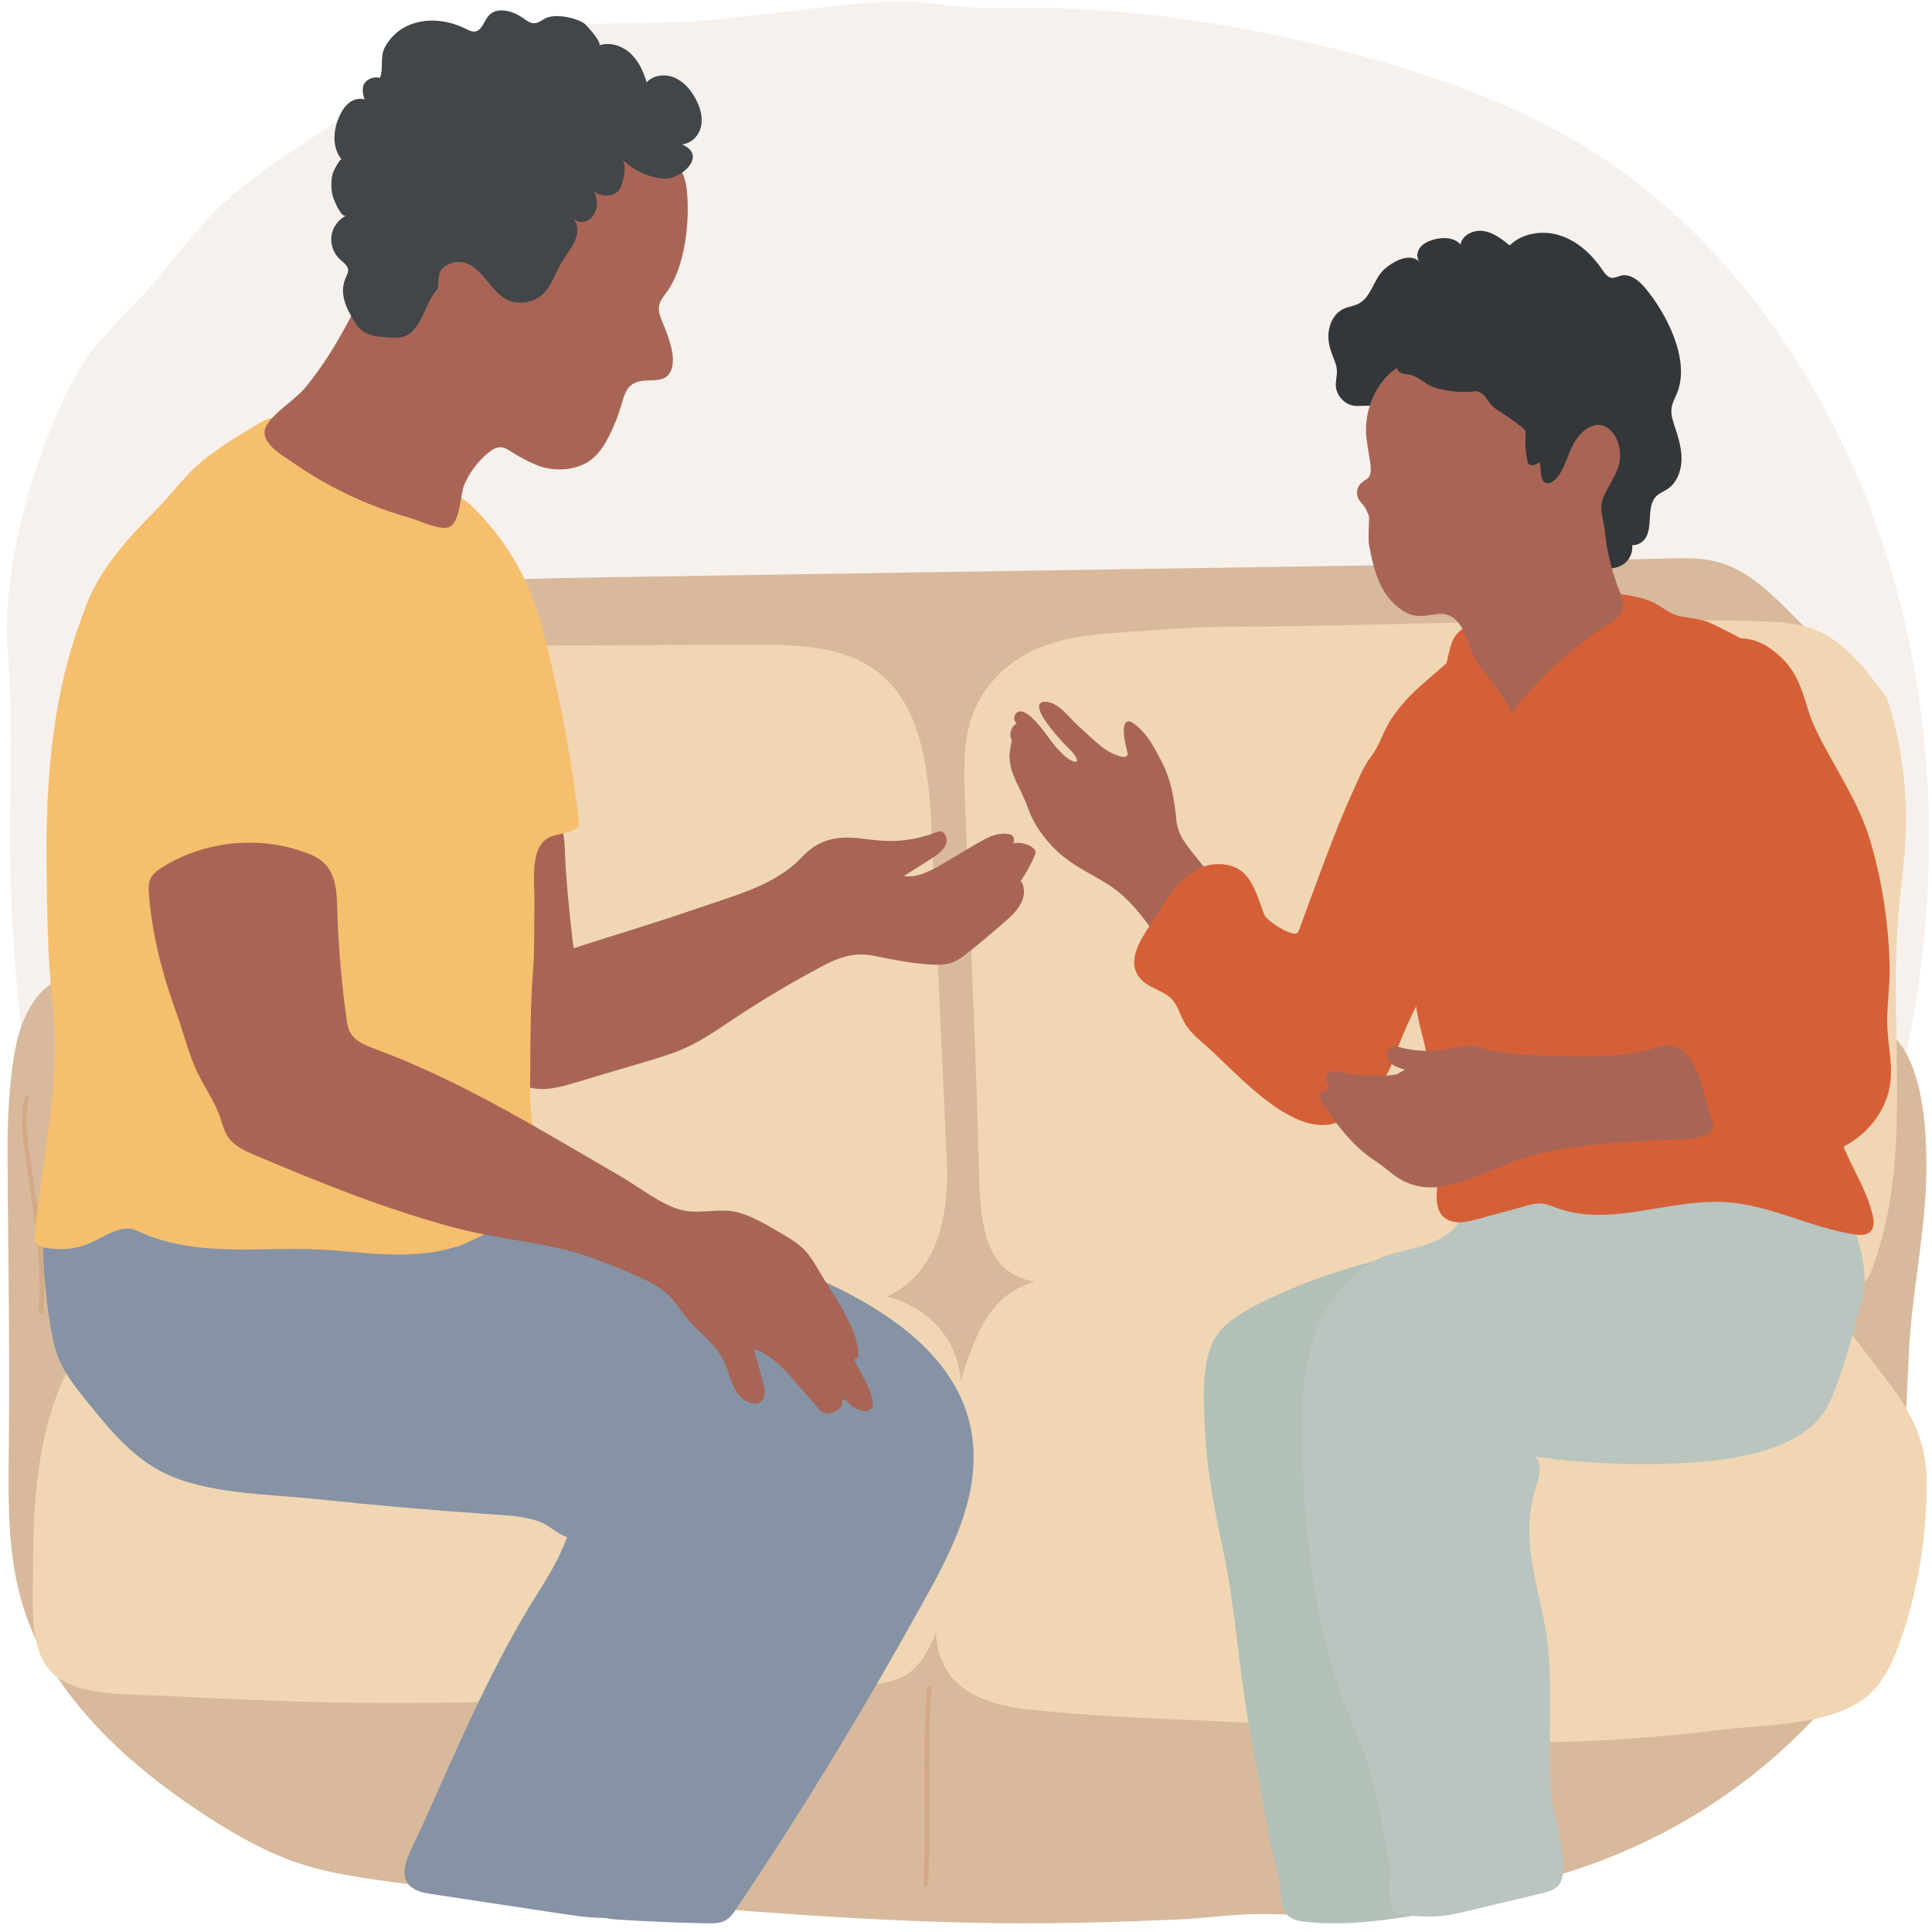 <svg width="196" height="196" viewBox="0 0 196 196" fill="none" xmlns="http://www.w3.org/2000/svg">
<g clip-path="url(#clip0_275_3)">
<path d="M100.928 0.819C101.922 0.793 102.913 0.777 103.905 0.777C115.941 0.758 128.233 2.839 139.78 6.136C147.7 8.396 155.479 11.391 162.36 15.89C171.363 21.778 178.585 30.109 183.956 39.38C201.062 68.916 198.597 107.218 182.278 137.187C177.173 146.566 170.703 155.393 162.172 161.879C153.841 168.216 143.861 172.085 133.749 174.898C109.701 181.584 83.578 182.571 59.959 174.517C36.341 166.463 15.591 148.709 6.997 125.469C2.85 114.253 1.577 102.195 1.107 90.26C0.787 82.16 1.452 74.212 0.794 66.196C0.116 57.909 3.252 47.109 6.809 39.718C8.696 35.797 10.972 33.591 13.867 30.598C17.21 27.139 19.731 23.11 23.433 19.931C25.827 17.875 28.459 16.118 31.083 14.366C36.327 10.863 41.613 7.338 47.43 4.9C54.349 2.001 60.201 2.506 67.353 2.292C74.768 2.071 82.279 0.633 89.707 0.166C93.586 -0.079 97.124 0.922 100.931 0.821L100.928 0.819Z" fill="#F6F1ED"/>
<path d="M180.27 107.437C180.902 107.016 181.515 106.549 182.102 106.032C183.124 105.132 184.085 104.082 185.422 103.652C186.693 103.243 188.088 103.469 189.409 103.711C195.35 104.798 195.569 115.209 195.395 120.055C195.188 125.814 193.92 131.476 193.656 137.222C193.41 142.652 193.187 148.027 192.371 153.412C191.244 160.85 190.179 167.44 185.041 173.248C178.228 180.947 169.239 186.684 159.426 189.814C149.662 192.927 138.805 194.472 128.578 194.186C125.526 194.101 122.312 194.618 119.218 194.745C113.49 194.982 107.737 195.163 102.004 195.112C92.985 195.032 83.977 194.494 74.986 193.808C63.068 192.901 51.483 192.56 39.625 190.908C36.498 190.474 33.35 190.032 30.355 189.041C27.155 187.983 24.194 186.318 21.359 184.504C15.286 180.618 9.607 175.91 5.646 169.907C0.468 162.06 0.823 154.589 0.905 145.675C1.001 135.178 0.797 126.664 0.764 116.165C0.754 113.165 1.06 107.51 1.993 104.617C4.403 97.151 9.797 98.408 16.136 99.247C26.791 100.656 37.459 102.04 48.198 102.745C64.108 103.788 80.188 103.335 95.893 105.898C104.116 107.239 111.928 110.709 120.196 110.331C129.856 109.892 139.616 109.889 149.283 110.068C159.123 110.249 171.676 113.141 180.272 107.437H180.27Z" fill="#D8B99C"/>
<path d="M4.159 133.358C4.159 133.358 4.147 133.358 4.14 133.358C4.011 133.348 3.914 133.235 3.924 133.106C4.262 128.722 3.595 124.265 2.949 119.954C2.81 119.024 2.672 118.094 2.54 117.163C2.263 115.178 2.051 113.24 2.5 111.348C2.531 111.222 2.655 111.144 2.782 111.175C2.909 111.205 2.986 111.332 2.956 111.457C2.528 113.268 2.735 115.159 3.005 117.097C3.134 118.025 3.273 118.953 3.412 119.884C4.06 124.221 4.732 128.703 4.389 133.141C4.38 133.264 4.276 133.358 4.154 133.358H4.159Z" fill="#D3AA88"/>
<path d="M93.918 191.418C93.918 191.418 93.908 191.418 93.906 191.418C93.776 191.411 93.678 191.301 93.683 191.172C93.838 188.24 93.817 185.204 93.795 182.267C93.769 178.586 93.744 174.778 94.063 171.145C94.075 171.016 94.19 170.92 94.317 170.932C94.446 170.943 94.542 171.056 94.531 171.185C94.213 174.794 94.239 178.591 94.265 182.263C94.286 185.204 94.308 188.247 94.152 191.193C94.145 191.317 94.042 191.416 93.918 191.416V191.418Z" fill="#D3AA88"/>
<path d="M185.3 67.065C185.246 66.602 185.192 66.141 185.138 65.681C184.134 64.671 183.134 63.658 182.13 62.648C179.873 60.371 177.514 58.029 174.659 57.127C172.855 56.558 170.961 56.603 169.096 56.65C160.746 56.866 152.474 57.15 144.131 57.279C118.121 57.684 92.109 58.085 66.098 58.489C55.033 58.661 43.958 58.832 32.915 59.84C27.982 60.291 22.74 61.069 18.88 65.129C15.495 68.688 13.697 74.331 13.14 79.956C12.584 85.58 13.131 91.275 13.681 96.895C14.811 108.473 15.941 120.051 17.071 131.631C45.153 132.204 73.283 132.784 101.187 136.83C112.788 138.512 124.41 140.798 136.08 140.164C147.235 139.558 158.296 136.285 169.451 136.75C174.058 136.943 180.923 138.559 184.788 134.185C188.53 129.949 187.268 122.795 187.367 117.156C187.651 100.699 187.17 83.332 185.302 67.065H185.3Z" fill="#D8B99C"/>
<path d="M194.566 145.347C193.786 143.305 192.55 141.44 191.14 139.652C188.509 136.316 184.623 130.43 180.549 128.783C177.291 127.465 172.098 128.591 168.673 128.652C157.478 128.852 146.281 129.051 135.084 129.251C128.299 129.373 121.516 129.493 114.731 129.615C108.996 129.716 102.786 128.135 99.462 134.826C95.665 142.466 94.984 154.81 94.892 163.482C94.876 165.032 94.902 166.63 95.398 168.058C96.77 172.029 100.935 173.058 104.471 173.438C115.656 174.639 126.847 174.348 137.908 175.767C149.995 177.315 162.684 176.972 174.765 175.468C179.323 174.902 186.803 175.111 190.149 171.394C191.434 169.966 192.195 168.155 192.825 166.343C194.676 161.01 195.567 155.35 195.44 149.71C195.404 148.157 195.085 146.716 194.566 145.356V145.347Z" fill="#F1D6B3"/>
<path d="M109.024 129.688C108.998 129.688 106.127 130.113 106.104 130.113C100.106 129.942 99.443 124.799 99.309 118.784C99.03 106.232 98.37 93.676 97.893 81.128C97.785 78.297 97.691 75.358 98.59 72.734C99.751 69.346 102.439 66.98 105.317 65.766C108.195 64.551 111.289 64.332 114.334 64.123C118.032 63.87 121.732 63.529 125.439 63.583C143.109 63.475 160.892 62.507 178.547 63.029C180.584 63.09 182.666 63.195 184.569 64.072C187.358 65.354 189.451 68.124 191.434 70.8C192.912 75.33 193.558 80.247 193.309 85.106C193.18 87.671 192.804 90.209 192.592 92.767C191.577 105.045 194.211 118.209 189.688 129.298C188.225 132.888 173.259 131.812 170.372 131.716C163.636 131.492 157.027 130.322 150.324 130.13C135.159 129.693 124.194 130.12 109.029 129.69L109.024 129.688Z" fill="#F1D6B3"/>
<path d="M92.172 169.752C92.127 169.783 92.083 169.813 92.038 169.844C89.82 171.291 85.652 170.948 83.101 171.098C66.376 172.078 49.629 173.06 32.878 172.691C27.225 172.567 21.577 172.289 15.932 172.012C12.694 171.852 7.354 172.094 5.026 169.435C2.888 166.992 3.362 162.26 3.353 159.325C3.329 151.239 3.945 142.377 8.942 135.641C12.469 130.891 18.293 130.012 23.579 129.606C35.286 128.706 47.035 128.581 58.752 129.234C64.79 129.57 70.811 130.146 76.826 130.86C81.374 131.4 86.343 130.339 90.762 131.76C93.539 132.653 96.187 134.866 97.12 138.132C97.66 140.023 97.59 142.081 97.47 144.078C97.108 150.137 97.378 156.33 95.924 162.269C95.334 164.677 94.359 168.213 92.172 169.754V169.752Z" fill="#F1D6B3"/>
<path d="M96.041 117.459C95.541 106.591 95.04 95.725 94.54 84.857C94.291 79.469 93.859 73.563 90.685 69.752C87.255 65.636 81.849 65.394 76.992 65.411C63.721 65.455 50.451 65.5 37.179 65.544C31.499 65.563 25.578 65.648 20.508 68.737C18.692 69.844 17.001 71.357 15.892 73.406C14.794 75.433 14.332 77.851 13.958 80.226C11.663 94.849 12.072 110.066 15.149 124.465C15.575 126.455 16.108 128.544 17.4 129.892C18.986 131.546 21.281 131.657 23.381 131.685C38.216 131.882 53.05 132.079 67.882 132.274C79.812 132.432 96.984 137.904 96.041 117.459Z" fill="#F1D6B3"/>
<path d="M41.425 191.143C41.798 191.613 42.473 191.952 43.556 192.116C47.98 192.786 52.404 193.455 56.828 194.125C59.579 194.541 62.72 195.013 65.344 193.789C67.804 192.642 69.385 189.976 71.084 187.948C76.642 181.299 81.094 173.798 85.518 166.334C87.689 162.671 89.86 159.008 92.031 155.346C93.802 152.357 96.112 149.599 95.832 145.932C95.642 143.437 94.608 141.014 92.942 139.158C90.53 136.468 87.318 134.429 84.012 133.151C79.41 131.37 73.924 130.893 69.535 128.703C66.472 127.67 63.399 126.634 60.232 125.999C54.191 124.789 43.234 126.295 39.501 120.107C39.233 119.663 39.003 119.165 38.577 118.869C38.27 118.655 37.894 118.57 37.527 118.493C28.865 116.646 20.121 115.333 11.47 113.397C2.282 111.341 4.293 129.775 5.103 134.429C5.289 135.498 5.477 136.574 5.86 137.589C6.499 139.283 7.65 140.721 8.78 142.128C10.988 144.874 13.291 147.701 16.411 149.315C20.788 151.582 27.265 151.572 32.098 152.082C38.032 152.71 43.979 153.229 49.934 153.633C51.466 153.736 53.139 153.818 54.607 154.326C55.742 154.718 56.419 155.566 57.518 155.938C56.764 158.118 55.514 160.082 54.295 162.037C50.973 167.351 48.313 173.048 45.731 178.755C44.437 181.617 43.203 184.513 41.836 187.337C41.096 188.867 40.706 190.244 41.425 191.143Z" fill="#8693A5"/>
<path d="M45.595 114.981C47.305 114.172 49.204 113.766 51.163 113.928C52.183 114.01 52.787 115.07 53.303 115.96C57.929 123.932 67.365 124.146 75.235 126.772C86.507 130.534 101.741 137.286 98.271 151.955C97.352 155.839 95.409 159.382 93.476 162.866C87.614 173.434 81.414 183.679 74.664 193.692C74.399 194.087 74.124 194.491 73.727 194.75C73.139 195.133 72.395 195.135 71.695 195.121C68.685 195.06 65.678 194.933 62.675 194.743C61.498 194.667 60.081 194.411 59.661 193.3C59.344 192.461 59.785 191.524 60.331 190.814C62.349 188.19 64.334 185.592 66.148 182.801C67.832 180.209 69.256 177.444 70.386 174.561C72.418 169.383 72.357 163.524 73.104 158.019C74.507 147.675 67.162 143.512 58.536 140.556C52.296 138.42 45.553 136.28 39.012 135.369C35.986 134.946 35.556 134.572 36.054 131.069C36.512 127.834 37.847 124.778 39.123 121.801C40.328 118.895 42.691 116.355 45.597 114.981H45.595Z" fill="#8693A5"/>
<path d="M53.012 109.163C52.998 109.149 52.984 109.133 52.972 109.119C51.483 107.502 50.031 106.18 49.194 104.133C48.386 102.155 47.785 100.097 47.423 97.99C46.692 93.747 44.493 88.334 48.962 85.62C50.663 84.589 52.491 83.442 54.441 82.963C57.652 82.176 57.215 85.585 57.38 87.934C57.619 91.362 57.976 94.783 58.456 98.187C58.785 100.52 59.393 102.524 59.184 104.883C59.104 105.783 59.02 106.701 58.655 107.528C57.983 109.046 56.327 110.068 54.669 109.986C54.328 109.969 53.98 109.906 53.684 109.739C53.426 109.593 53.217 109.377 53.017 109.159L53.012 109.163Z" fill="#A86556"/>
<path d="M102.801 85.552C102.819 85.481 102.84 85.411 102.862 85.34C102.944 85.047 102.739 84.708 102.441 84.643C101.431 84.422 100.498 84.793 99.626 85.284C98.452 85.947 97.303 86.651 96.14 87.335C94.895 88.068 93.222 89.135 91.704 88.869C92.764 88.209 93.821 87.542 94.867 86.858C95.609 86.374 96.511 85.409 95.762 84.53C95.595 84.335 95.337 84.293 95.106 84.384C93.826 84.899 92.482 85.207 91.105 85.298C89.839 85.38 88.594 85.213 87.339 85.063C84.767 84.755 82.988 85.192 81.28 87.023C78.665 89.823 74.335 90.906 70.776 92.144C66.679 93.57 62.518 94.799 58.39 96.133C55.016 97.224 51.48 98.511 49.258 101.274C47.315 103.689 48.748 106.79 50.839 108.623C51.779 109.445 52.857 110.171 54.086 110.401C55.495 110.665 56.933 110.253 58.305 109.847C60.683 109.14 63.063 108.435 65.44 107.728C66.878 107.3 68.321 106.873 69.681 106.243C71.359 105.465 72.881 104.399 74.42 103.374C77.3 101.46 80.275 99.688 83.329 98.065C85.133 97.106 86.658 96.57 88.697 96.972C90.243 97.278 91.758 97.611 93.33 97.755C94.087 97.823 94.871 97.919 95.63 97.853C96.476 97.78 97.169 97.447 97.834 96.928C99.356 95.739 100.848 94.482 102.293 93.201C103.292 92.316 104.252 91.064 103.743 89.668C103.705 89.567 103.63 89.464 103.534 89.393C104.137 88.536 104.628 87.619 105.04 86.618C105.103 86.463 105.037 86.226 104.913 86.118C104.316 85.597 103.536 85.409 102.803 85.552H102.801Z" fill="#A86556"/>
<path d="M5.329 110.956C5.604 107.928 5.688 104.913 5.348 101.988C4.812 97.177 4.777 92.266 4.725 87.406C4.633 78.819 5.38 70.166 8.493 62.103C9.875 57.956 12.845 54.74 15.864 51.697C17.254 50.297 18.478 48.624 19.9 47.32C21.596 45.765 23.715 44.492 25.679 43.312C26.722 42.685 27.47 42.14 28.677 42.464C29.777 42.758 30.817 43.448 31.91 43.808C33.214 44.25 34.701 44.395 36.042 44.802C38.53 45.553 40.713 46.968 42.858 48.394C44.566 49.529 46.591 50.041 48.034 51.495C51.79 55.282 54.013 59.467 55.286 64.663C56.792 70.812 58.033 77.113 58.726 83.376C58.74 83.506 58.754 83.639 58.712 83.762C58.646 83.957 58.458 84.079 58.272 84.168C57.624 84.485 56.891 84.575 56.193 84.767C53.55 85.498 54.274 89.466 54.217 91.705C54.163 93.89 54.255 96.108 54.088 98.288C53.823 101.756 53.797 105.238 53.797 108.715C53.748 111.081 53.708 113.503 54.45 115.749C55.026 117.487 56.047 118.989 57.121 120.452C58.463 122.282 58.122 122.466 56.019 123.077C54.06 123.647 51.978 124.077 50.073 124.806C48.793 125.294 47.677 126.063 46.342 126.471C42.076 127.778 37.903 127.167 33.632 126.836C26.661 126.293 20.252 127.813 13.855 124.841C12.396 124.162 10.815 125.33 9.356 126.011C7.81 126.73 6.022 126.913 4.363 126.521C4.142 126.469 3.912 126.401 3.752 126.239C3.47 125.957 3.489 125.503 3.529 125.106C3.987 120.53 4.892 115.725 5.324 110.961L5.329 110.956Z" fill="#F6BF6D"/>
<path d="M19.933 86.353C23.682 85.101 27.888 85.19 31.546 86.708C34.36 87.876 34.144 90.552 34.245 93.164C34.377 96.573 34.682 99.973 35.154 103.351C35.22 103.821 35.293 104.303 35.516 104.721C36.005 105.642 37.078 106.055 38.056 106.417C46.951 109.718 54.868 114.652 63.07 119.402C64.891 120.457 67.16 122.299 69.218 122.778C71.088 123.213 73.116 122.47 75.033 123.041C76.584 123.504 78.137 124.47 79.527 125.283C80.291 125.729 81.05 126.211 81.658 126.854C82.192 127.418 82.593 128.09 82.983 128.76C84.435 131.252 87.21 134.805 87.078 137.753C86.945 137.803 86.811 137.845 86.672 137.878C86.489 138 89.226 141.952 88.399 142.882C87.786 143.568 86.428 142.795 86.007 142.25C85.868 142.071 85.612 141.855 85.467 142.029C85.385 142.125 85.429 142.271 85.439 142.396C85.478 142.955 84.318 143.441 83.867 143.392C83.145 143.314 83.002 142.767 82.586 142.342C80.791 140.502 78.992 137.633 76.476 136.856L77.439 140.319C78.214 143.103 75.604 142.894 74.544 140.913C74.009 139.91 73.825 138.742 73.262 137.753C72.188 135.876 70.28 134.727 69.091 132.958C67.827 131.076 66.679 130.343 64.498 129.399C61.959 128.299 59.01 127.106 56.318 126.542C52.848 125.814 49.359 125.424 45.915 124.496C39.043 122.644 32.427 119.973 25.886 117.201C24.85 116.761 23.757 116.273 23.13 115.338C22.768 114.797 22.597 114.156 22.395 113.536C21.836 111.825 20.842 110.463 20.064 108.884C19.174 107.075 18.697 104.982 18.008 103.086C16.547 99.059 15.401 94.895 15.105 90.603C15.072 90.124 15.051 89.626 15.241 89.186C15.466 88.667 15.95 88.312 16.427 88.01C17.522 87.314 18.701 86.76 19.928 86.351L19.933 86.353Z" fill="#A86556"/>
<path d="M69.674 19.261C70.012 22.365 69.514 27.071 67.639 29.636C67.334 30.055 66.979 30.466 66.874 30.971C66.726 31.673 67.085 32.369 67.353 33.033C67.83 34.225 68.551 36.097 68.147 37.385C67.47 39.537 64.963 37.758 63.723 39.398C63.364 39.873 63.216 40.472 63.049 41.043C62.748 42.079 62.356 43.089 61.881 44.057C61.428 44.983 60.883 45.887 60.089 46.545C58.58 47.792 56.146 47.898 54.412 47.17C53.529 46.799 52.681 46.35 51.875 45.831C51.57 45.633 51.255 45.419 50.893 45.38C50.376 45.323 49.892 45.633 49.49 45.967C48.466 46.817 47.651 47.919 47.11 49.141C46.655 50.172 46.739 53.116 45.48 53.497C44.524 53.786 42.508 52.801 41.568 52.536C40.163 52.139 38.777 51.664 37.424 51.114C34.717 50.015 32.131 48.615 29.734 46.944C28.63 46.174 26.154 44.825 27.014 43.23C27.773 41.82 29.896 40.613 30.961 39.332C33.46 36.325 35.274 32.827 37.034 29.357C39.458 24.573 44.305 22.846 49.049 20.405C50.63 19.593 52.291 19.022 53.75 18.026C55.225 17.015 56.578 16.919 58.338 16.63C60.161 16.329 61.905 15.62 63.739 15.383C65.574 15.145 67.647 15.493 68.826 16.919C69.324 17.52 69.575 18.347 69.676 19.268L69.674 19.261Z" fill="#A86556"/>
<path d="M43.288 31.14C42.6 32.655 41.951 34.37 39.987 34.26C38.38 34.168 36.926 34.199 36.031 32.745C35.136 31.29 34.325 29.782 35.119 28.065C35.208 27.872 35.314 27.679 35.321 27.468C35.34 26.958 34.825 26.627 34.454 26.277C33.82 25.682 33.5 24.766 33.63 23.906C33.757 23.046 34.327 22.264 35.107 21.879C34.581 22.139 33.794 20.105 33.719 19.753C33.569 19.045 33.573 18.214 33.782 17.516C33.82 17.389 34.504 16 34.663 16.195C33.66 14.979 33.787 13.146 34.464 11.722C34.699 11.226 35.002 10.75 35.436 10.418C35.873 10.087 36.461 9.92 36.982 10.092C36.801 9.535 36.642 8.795 37.072 8.327C37.433 7.933 38.021 7.761 38.54 7.897C38.939 7.04 38.502 5.811 39.043 4.796C39.508 3.922 40.241 3.18 41.122 2.724C42.999 1.751 45.341 1.965 47.233 2.914C47.536 3.067 47.855 3.241 48.189 3.194C48.91 3.093 49.091 2.146 49.573 1.599C50.435 0.617 52.065 1.115 53.127 1.876C53.444 2.101 53.778 2.355 54.168 2.358C54.6 2.358 54.962 2.047 55.347 1.855C56.332 1.359 58.373 1.777 59.269 2.374C59.464 2.506 61.219 4.446 60.749 4.618C61.827 4.225 63.082 4.622 63.932 5.393C64.783 6.164 65.281 7.254 65.598 8.356C66.279 7.606 67.47 7.477 68.408 7.867C69.345 8.257 70.045 9.07 70.534 9.958C71.011 10.822 71.326 11.828 71.126 12.796C70.929 13.752 70.163 14.546 69.181 14.654C71.854 15.754 69.063 18.294 67.264 18.124C65.551 17.962 63.913 17.109 62.8 15.798C63.537 16.264 63.432 17.356 63.223 18.202C63.119 18.625 63.002 19.064 62.708 19.386C62.255 19.884 61.468 19.964 60.836 19.727C60.206 19.489 59.708 18.996 59.285 18.47C60.286 18.982 60.812 20.274 60.45 21.341C60.291 21.813 59.959 22.245 59.499 22.433C59.038 22.621 58.446 22.518 58.143 22.121C59.294 23.627 57.873 25.215 57.091 26.429C56.24 27.747 55.848 29.627 54.325 30.36C53.388 30.811 52.23 30.851 51.311 30.332C49.605 29.366 48.825 26.916 46.897 26.599C46.135 26.474 45.264 26.761 44.763 27.372C44.336 27.893 44.578 29.115 44.34 29.383C43.901 29.876 43.579 30.499 43.288 31.14Z" fill="#424649"/>
<path d="M130.542 194.226C131.014 194.754 131.771 194.893 132.471 194.971C136.787 195.45 141.136 194.724 145.419 194C145.745 193.944 146.1 193.876 146.323 193.627C146.598 193.319 146.575 192.851 146.532 192.438C146.1 188.176 145.174 184.17 144.432 179.963C144.256 178.957 144.077 177.951 143.901 176.946C142.987 171.761 143.405 167.788 143.405 162.612C143.405 159.372 142.635 156.133 142.501 152.905C144.441 152.334 146.368 151.5 148.205 150.823C150.787 149.871 153.273 148.525 155.498 146.9C159.832 143.735 162.684 139.374 166.225 135.441C170.367 130.846 174.448 128.689 179.675 125.729C180.039 124.933 179.377 123.972 178.55 123.69C177.723 123.408 176.823 123.603 175.968 123.779C169.22 125.184 162.315 125.419 155.453 125.72C145.872 126.14 136.512 127.876 127.817 132.211C126.367 132.932 124.918 133.738 123.832 134.946C121.589 137.441 122.141 142.833 122.31 146.016C122.526 150.071 123.421 154.051 124.232 158.017C125.369 163.578 125.665 169.169 126.659 174.726C127.307 178.356 127.958 181.983 128.606 185.613C128.9 187.257 129.363 188.846 129.753 190.408C129.772 190.483 129.788 190.558 129.802 190.638C130 191.764 129.781 193.373 130.542 194.226Z" fill="#B2C0B8"/>
<path d="M150.674 117.476C147.357 116.35 149.206 122.764 147.674 124.465C145.499 126.88 141.69 126.507 139.049 128.119C135.864 130.061 133.914 133.271 132.957 136.837C131.841 140.996 132.025 145.38 132.215 149.684C132.558 157.408 133.524 164.417 136.007 171.78C136.949 174.573 138.321 177.122 139.073 180.024C139.829 182.949 140.37 185.928 140.92 188.897C141.241 190.631 140.142 194.12 142.44 194.306C143.8 194.416 145.17 194.508 146.525 194.341C147.322 194.242 148.106 194.057 148.886 193.871C151.348 193.284 153.811 192.696 156.275 192.109C156.867 191.968 157.483 191.815 157.957 191.43C159.59 190.105 157.57 184.055 157.391 182.15C156.855 176.38 157.798 170.49 156.707 164.767C155.836 160.185 154.285 155.799 155.761 151.11C156.111 149.998 156.552 148.65 155.772 147.788C161.218 148.532 166.894 148.746 172.38 148.321C176.297 148.016 182.184 147.001 184.759 143.66C185.387 142.845 185.793 141.879 186.167 140.918C187.33 137.93 188.107 134.882 188.894 131.781C189.782 128.29 188.161 125.506 187.529 122.175C187.177 120.319 186.841 117.523 185.262 116.24C183.742 115.007 181.919 115.982 180.129 116.191C174.091 116.891 168.017 117.375 161.968 117.969C159.973 118.164 157.943 118.354 155.942 118.315C154.147 118.277 152.375 118.054 150.674 117.476Z" fill="#BAC5BF"/>
<path d="M114.334 73.211C114.808 72.966 115.941 74.204 116.192 74.517C116.892 75.386 117.395 76.401 117.905 77.388C118.833 79.178 119.152 81.232 119.343 83.217C119.507 84.932 120.67 86.071 121.687 87.38C122.775 88.782 123.908 90.155 125.15 91.423C125.684 91.968 126.095 92.537 126.539 93.12C126.891 93.582 127.624 94.001 127.714 94.618C127.746 94.837 127.692 95.06 127.634 95.274C127.002 97.626 125.846 99.832 124.276 101.692C124.241 101.735 124.201 101.779 124.15 101.793C124.065 101.819 123.978 101.763 123.908 101.711C121.495 99.938 119.568 98.053 117.806 95.615C116.251 93.463 114.743 91.212 112.461 89.757C110.955 88.797 109.308 88.052 107.915 86.934C106.351 85.677 104.922 83.825 104.262 81.913C103.825 80.644 103.082 79.502 102.662 78.227C102.486 77.696 102.427 77.214 102.401 76.662C102.392 76.465 102.641 75.093 102.643 75.095C102.324 74.522 102.561 73.709 103.141 73.399C102.857 73.159 102.815 72.682 103.052 72.395C103.98 71.282 106.177 74.564 106.661 75.21C107.076 75.764 107.976 76.796 108.597 77.111C109.884 77.764 108.991 76.453 108.585 76.082C108.068 75.609 107.596 75.072 107.145 74.538C106.827 74.165 104.56 71.571 105.761 71.221C105.911 71.176 106.071 71.188 106.228 71.207C107.499 71.369 108.486 72.832 109.405 73.657C110.302 74.465 111.169 75.32 112.144 76.037C112.461 76.27 114.686 77.466 114.362 76.258C114.221 75.736 113.655 73.563 114.338 73.211H114.334Z" fill="#A86556"/>
<path d="M119.037 101.556C118.983 101.488 118.929 101.422 118.868 101.359C118.072 100.515 116.787 100.309 115.929 99.526C113.685 97.473 116.371 94.466 117.48 92.605C118.755 90.467 120.614 87.8 123.353 87.674C126.748 87.516 127.281 90.209 128.247 92.765C128.454 93.31 129.91 94.219 130.434 94.44C131.802 95.013 131.625 94.757 132.145 93.368C133.806 88.921 135.382 84.349 137.365 80.036C137.872 78.931 138.34 77.726 139.087 76.758C139.733 75.922 140.057 75.015 140.52 74.059C141.359 72.325 142.792 70.73 144.232 69.475C145.085 68.733 145.94 67.988 146.793 67.246C147.347 66.764 148.092 65.824 148.898 65.855C149.248 65.869 149.568 66.076 149.8 66.336C150.733 67.384 150.049 68.676 149.786 69.853C148.907 73.784 147.895 78.055 148.076 82.11C148.254 86.092 148.522 90.319 147.784 94.259C147.519 95.68 146.671 96.911 145.898 98.133C144 101.138 142.447 104.364 141.279 107.721C140.534 109.864 138.826 111.311 137.222 112.854C132.537 117.363 125.479 108.771 122.251 105.999C121.464 105.325 120.663 104.629 120.151 103.729C119.747 103.02 119.531 102.191 119.035 101.554L119.037 101.556Z" fill="#D56037"/>
<path d="M181.592 96.38C181.578 96.293 181.564 96.207 181.552 96.12C180.88 91.632 180.88 87.147 179.891 82.676C178.898 78.184 179.419 73.164 179.445 68.5C179.45 67.708 179.433 66.851 178.949 66.224C178.627 65.805 178.141 65.552 177.671 65.31C176.306 64.61 174.972 63.881 173.588 63.23C172.667 62.798 171.65 62.739 170.663 62.559C169.624 62.368 169.164 61.995 168.342 61.457C166.707 60.392 164.016 60.197 162.118 60.092C157.466 59.838 152.474 60.989 148.614 63.635C148.306 63.846 148.003 64.067 147.763 64.353C147.326 64.88 147.152 65.568 146.99 66.233C146.723 67.335 146.535 68.507 146.123 69.564C145.837 70.309 145.447 71.11 145.447 71.937C145.003 73.742 144.479 75.473 144.19 77.35C143.56 81.459 143.316 85.623 143.349 89.779C143.389 94.823 142.879 99.912 144.239 104.838C144.906 107.258 145.17 109.572 145.578 112.063C145.827 113.576 146.22 115.084 146.321 116.618C146.443 118.498 144.477 122.985 147.178 123.873C148.057 124.162 149.013 123.918 149.906 123.676C151.541 123.229 153.179 122.783 154.814 122.337C155.31 122.2 155.817 122.064 156.332 122.095C156.914 122.13 157.457 122.377 158.007 122.574C163.443 124.524 169.404 121.568 175.167 121.961C179.621 122.264 183.714 124.554 188.126 125.229C188.692 125.316 189.35 125.346 189.754 124.94C190.203 124.489 190.104 123.746 189.949 123.131C189.329 120.685 188.016 118.719 187.085 116.465C186.171 114.245 185.828 111.684 185.192 109.373C184.024 105.144 182.278 100.692 181.592 96.378V96.38Z" fill="#D56037"/>
<path d="M180.906 66.898C182.971 69.007 183.009 71.463 184.163 73.906C186.026 77.853 188.518 81.112 189.778 85.439C190.985 89.586 191.624 93.888 191.702 98.204C191.737 100.229 191.368 102.308 191.472 104.317C191.582 106.438 192.122 108.383 191.65 110.533C190.675 114.971 185.784 118.141 181.334 117.217C180.037 116.949 178.761 116.381 177.446 116.524C176.029 116.677 174.784 117.633 173.362 117.72C171.76 117.819 170.266 116.754 169.404 115.401C168.541 114.048 168.196 112.439 167.888 110.862C167.644 109.612 167.414 108.325 167.658 107.077C167.902 105.827 168.732 104.613 169.96 104.281C170.538 104.126 171.149 104.173 171.739 104.089C172.958 103.91 174.013 103.18 175.019 102.468C175.214 102.329 175.416 102.186 175.55 101.988C175.763 101.671 175.778 101.265 175.778 100.882C175.773 96.881 174.713 93.404 173.618 89.619C172.721 86.515 170.623 83.811 170.12 80.583C169.815 78.624 170.108 76.627 170.402 74.667C170.611 73.274 170.691 71.784 171.053 70.419C172.221 65.343 176.67 62.575 180.906 66.9V66.898Z" fill="#D56037"/>
<path d="M172.383 115.357C170.865 115.761 169.011 115.608 167.489 115.7C163.88 115.92 160.25 116.146 156.705 116.9C153.125 117.661 149.934 119.644 146.384 120.342C145.12 120.591 143.837 120.459 142.656 119.943C141.467 119.423 140.654 118.519 139.597 117.828C137.306 116.332 135.8 114.36 134.28 112.091C134.12 111.854 133.958 111.607 133.921 111.323C133.883 111.041 134.015 110.714 134.287 110.625C134.499 110.554 134.816 110.587 134.858 110.369C134.872 110.294 134.839 110.218 134.804 110.15C134.672 109.908 134.475 109.68 134.47 109.406C134.466 109.06 134.788 108.781 135.128 108.705C135.467 108.633 135.817 108.712 136.157 108.781C137.379 109.03 138.627 109.145 139.872 109.121C140.443 109.11 141.098 109.133 141.655 108.994C141.772 108.964 142.574 108.513 142.501 108.494C141.916 108.337 141.286 108.153 140.917 107.672C140.548 107.19 140.652 106.323 141.237 106.166C141.488 106.098 141.754 106.175 142.005 106.243C143.518 106.65 145.12 106.725 146.666 106.462C147.519 106.316 148.393 106.058 149.267 106.102C150.023 106.14 150.667 106.485 151.403 106.61C153.294 106.932 155.281 107.049 157.196 107.117C160.314 107.228 164.284 107.329 167.303 106.481C168.13 106.248 168.992 105.853 169.812 106.112C172.214 106.873 172.803 110.803 173.372 112.768C173.724 113.985 174.384 114.614 172.923 115.18C172.747 115.248 172.566 115.307 172.38 115.357H172.383Z" fill="#A86556"/>
<path d="M168.605 49.938C168.783 49.839 168.967 49.745 169.138 49.632C170.101 48.998 170.567 47.793 170.59 46.639C170.614 45.486 170.264 44.36 169.899 43.265C169.7 42.669 169.495 42.046 169.575 41.421C169.655 40.808 170 40.267 170.209 39.685C171.415 36.33 169.023 31.772 166.946 29.27C166.314 28.506 165.417 27.733 164.451 27.961C164.125 28.039 163.812 28.229 163.481 28.182C163.074 28.123 162.811 27.741 162.581 27.402C161.54 25.863 160.116 24.517 158.357 23.92C156.597 23.324 154.48 23.596 153.155 24.898C152.37 24.263 151.536 23.606 150.538 23.441C149.542 23.277 148.353 23.81 148.165 24.801C147.507 24.05 146.333 24.038 145.376 24.325C144.871 24.477 144.364 24.71 144.049 25.133C143.734 25.556 143.675 26.204 144.037 26.589C143.027 25.516 141.19 26.613 140.4 27.348C139.385 28.297 139.136 30.041 137.919 30.757C137.426 31.046 136.825 31.091 136.308 31.333C135.255 31.824 134.727 33.076 134.764 34.237C134.792 35.118 135.114 35.879 135.422 36.687C135.765 37.592 135.603 37.899 135.521 38.86C135.427 39.96 136.322 41.05 137.419 41.17C137.628 41.193 137.839 41.186 138.051 41.177C139.552 41.12 141.044 41.214 142.552 41.179C147.225 41.073 151.475 43.984 154.595 47.466C155.953 48.984 157.161 50.624 158.35 52.275C159.59 53.997 161.573 58.955 164.543 57.338C165.252 56.953 165.682 56.112 165.584 55.311C165.978 55.322 166.375 55.17 166.667 54.902C167.881 53.786 166.866 51.422 168.074 50.297C168.231 50.149 168.415 50.039 168.605 49.933V49.938Z" fill="#33373A"/>
<path d="M148.186 63.498C147.848 62.977 147.416 62.561 146.831 62.373C146.22 62.178 145.578 62.34 144.963 62.42C144.516 62.479 144.065 62.514 143.617 62.462C143.166 62.41 142.78 62.234 142.397 62.002C141.761 61.614 141.211 61.099 140.767 60.503C139.848 59.269 139.399 57.745 139.082 56.26C138.998 55.867 138.925 55.473 138.857 55.078C138.857 55.005 138.847 54.935 138.847 54.864C138.859 54.834 138.866 54.801 138.859 54.761C138.854 54.73 138.85 54.702 138.845 54.672C138.843 54.26 138.852 53.847 138.866 53.436C138.876 53.121 138.885 52.809 138.897 52.494C138.901 52.329 138.669 51.892 138.594 51.709C138.401 51.239 137.922 50.938 137.743 50.447C137.565 49.952 137.71 49.355 138.098 48.995C138.3 48.81 138.554 48.688 138.763 48.509C139.313 48.039 138.962 46.735 138.876 46.12C138.784 45.462 138.648 44.811 138.598 44.149C138.406 41.611 139.564 38.731 141.737 37.314C141.723 37.563 141.942 37.772 142.176 37.859C142.411 37.944 142.667 37.941 142.914 37.986C143.84 38.151 144.528 38.938 145.407 39.271C146.424 39.654 148.405 39.894 149.46 39.711C150.637 39.508 150.853 40.897 151.736 41.473C152.655 42.072 153.576 42.673 154.426 43.366C154.548 43.465 154.675 43.575 154.729 43.723C154.774 43.846 154.765 43.98 154.757 44.109C154.708 44.98 154.772 45.857 154.941 46.712C154.964 46.827 154.99 46.944 155.061 47.038C155.314 47.372 155.843 47.142 156.179 46.888C156.343 47.299 156.275 47.764 156.346 48.204C156.569 49.585 157.638 48.998 158.19 48.15C158.798 47.217 159.078 46.11 159.583 45.117C160.239 43.824 161.832 42.365 163.258 43.535C164.132 44.254 164.491 45.713 164.31 46.796C164.094 48.098 163.222 49.146 162.71 50.332C162.341 51.187 162.426 51.883 162.619 52.743C162.696 53.09 162.75 53.445 162.799 53.802C162.882 54.425 162.94 55.057 163.06 55.677C163.286 56.854 163.594 58.015 163.988 59.147C164.331 60.134 165.069 61.316 164.355 62.309C164.031 62.761 163.544 63.066 163.077 63.369C159.327 65.801 155.998 68.874 153.273 72.414C153.627 71.951 150.561 68.176 150.183 67.711C149.114 66.4 149.105 64.906 148.193 63.501L148.186 63.498Z" fill="#A86556"/>
</g>
<defs>
<clipPath id="clip0_275_3">
<rect width="195" height="195" fill="white" transform="translate(0.7 0.126)"/>
</clipPath>
</defs>
</svg>
